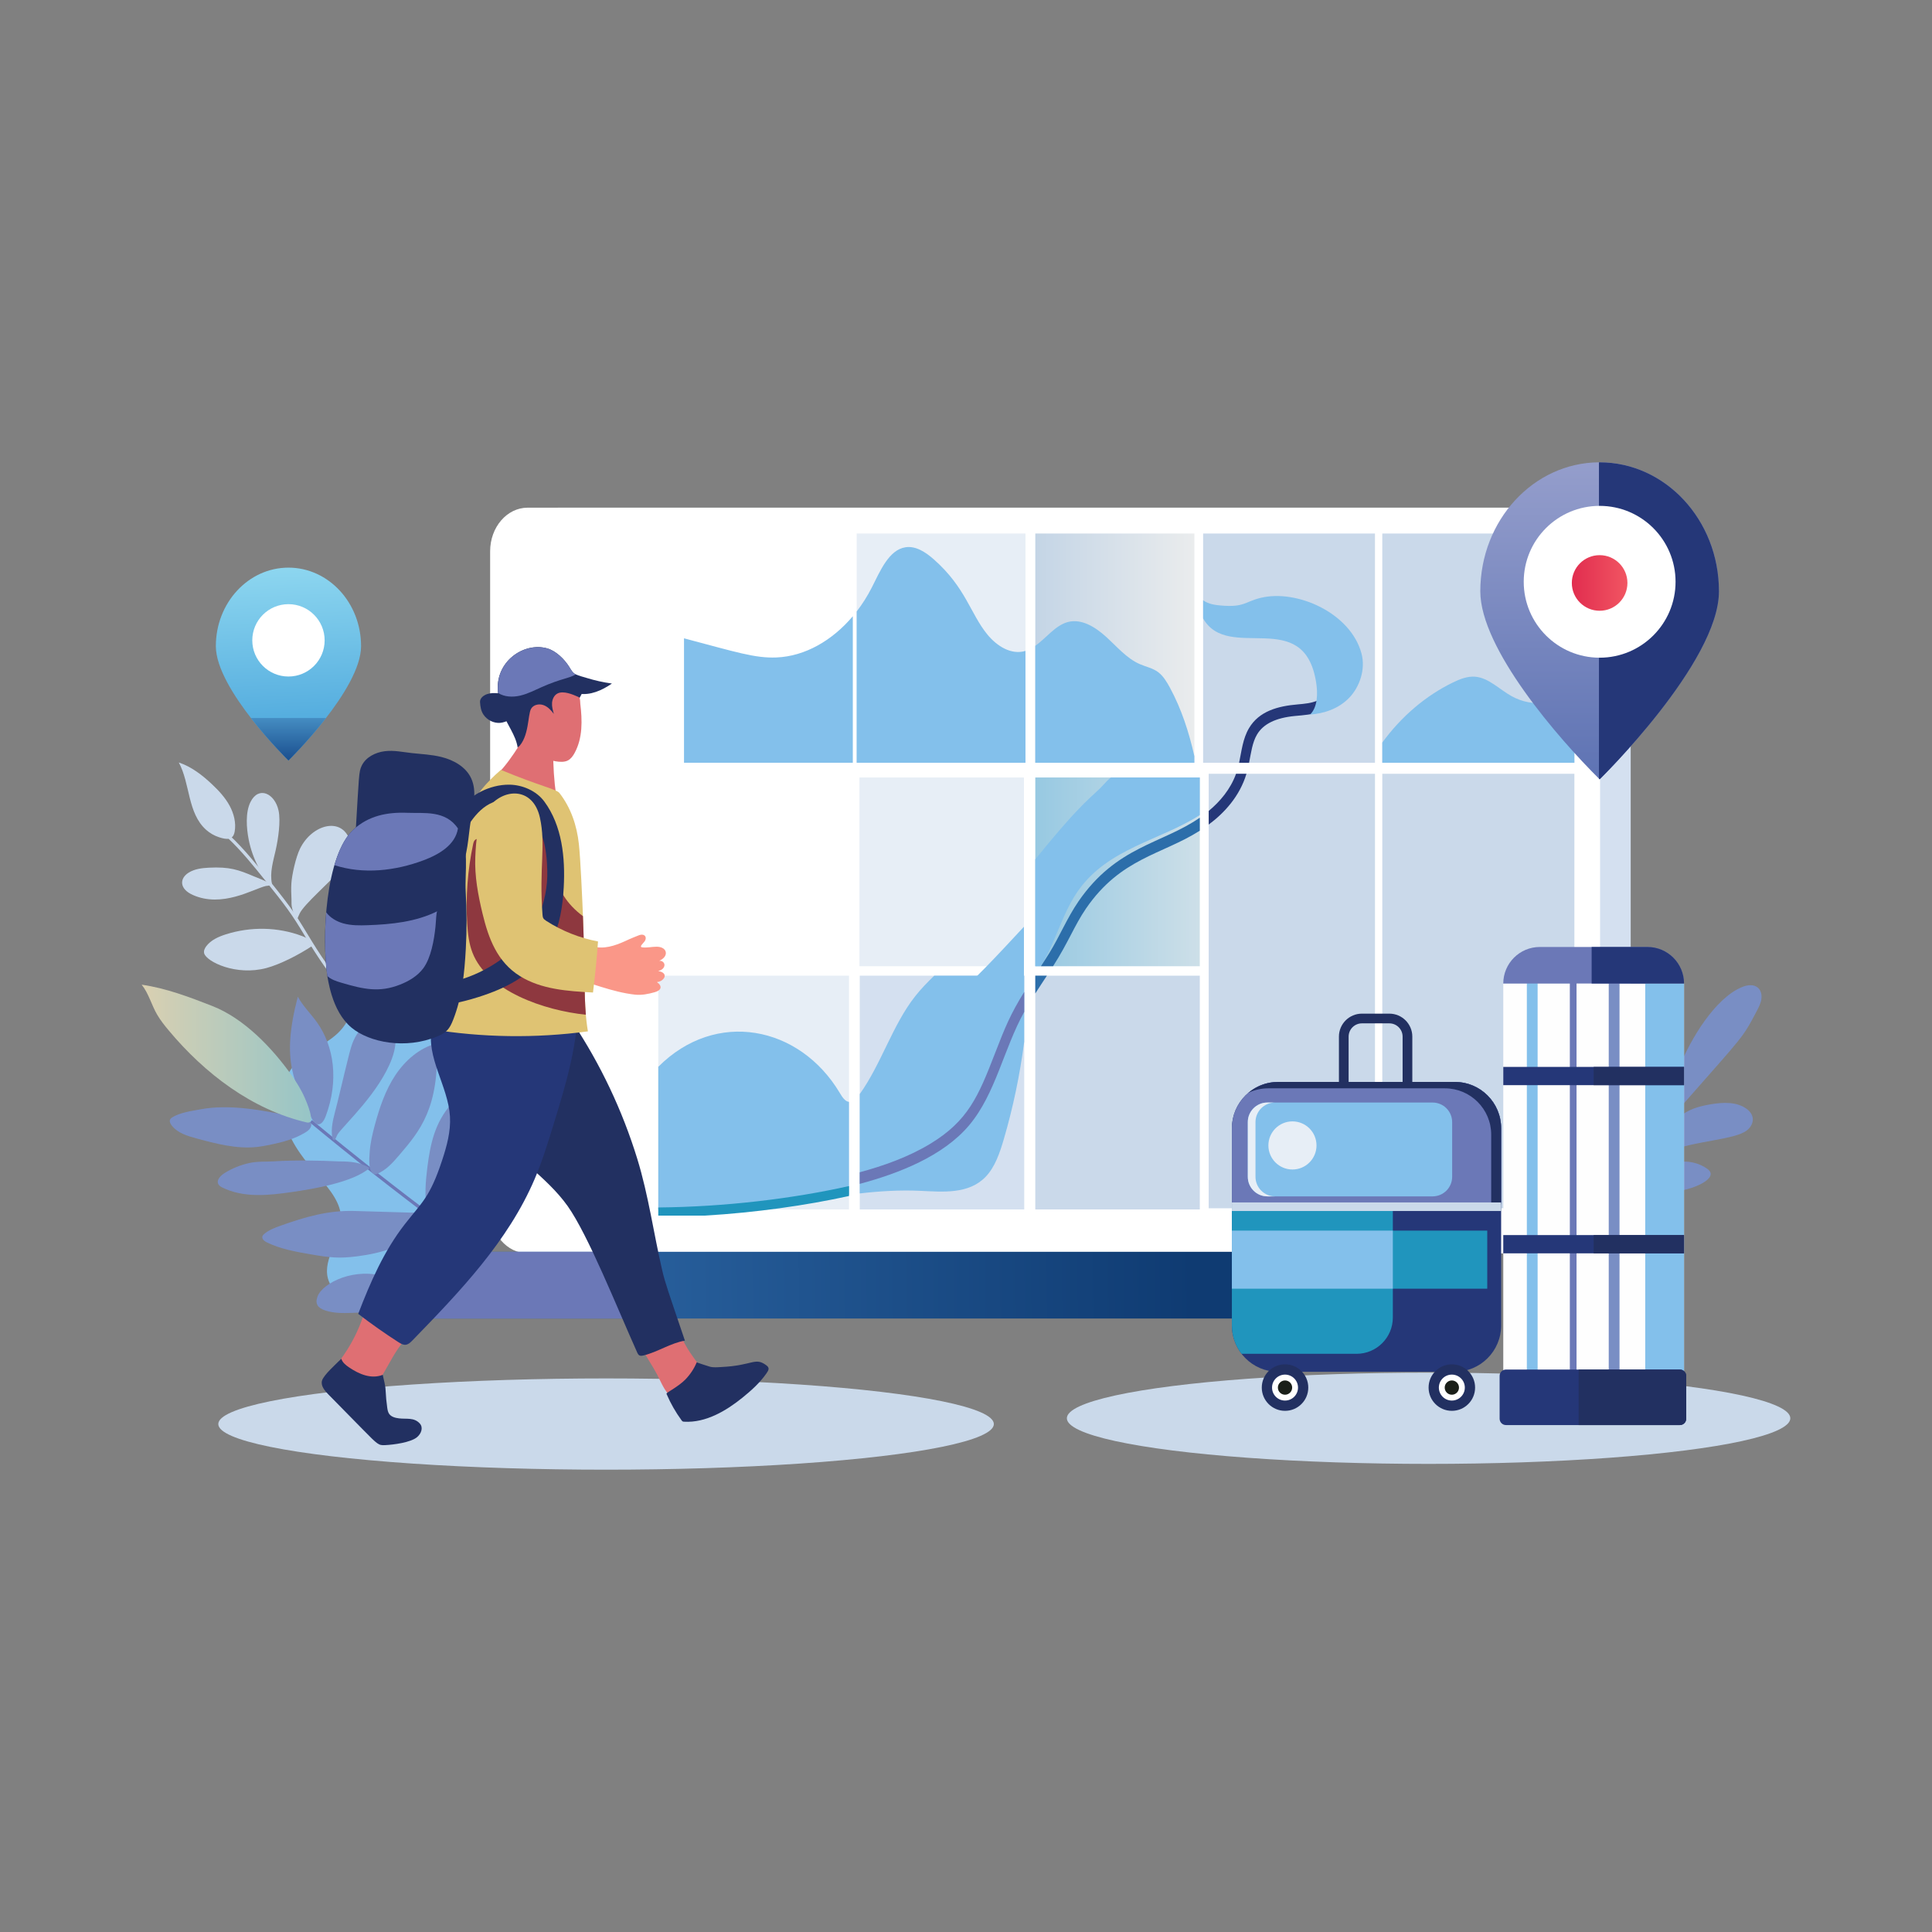 <svg viewBox="0 0 600 600" version="1.1" style="enable-background:new 0 0 600 600" y="0" x="0" id="travel-location" xml:space="preserve" xmlns="http://www.w3.org/2000/svg">
  <rect x="0" y="0" width="600" height="600" fill="#808080" stroke="none"/>
  <g id="Travel_Location">
    <g>
      <g>
        <path style="fill:#83c0eb" d="M134.979,399.69c-4.412,2.789-9.632,4.012-14.804,4.711
				c-3.593,0.486-7.316,0.732-10.786-0.316c-3.471-1.048-6.671-3.622-7.57-7.134
				c-1.582-6.175,4.155-12.016,4.124-18.391
				c-0.049-9.774-12.952-15.774-17.35-29.473c-1.948-6.066-1.487-13.247,2.627-18.112
				c4.086-4.832,10.958-6.624,14.99-11.501c2.868-3.469,3.93-8.052,6.028-12.035
				c4.455-8.454,14.045-13.922,23.59-13.449s18.548,6.861,22.146,15.714
				c2.808,6.909,2.428,14.675,1.451,22.068
				c-2.787,21.098-10.121,41.585-21.357,59.659"></path>
        <path style="fill:#798ec4" d="M521.606 331.214c3.392-8.436 10.925-21.091 19.266-24.62 4.23-1.79 6.543.46 6.148 3.606-.168 1.336-.798 2.563-1.425 3.754-4.604 8.746-3.934 7.376-23.133 29.254-.229.26-.466.528-.779.677-.66.315-1.485-.003-1.965-.555s-.688-1.284-.857-1.995c-.556-2.346-.827-4.76-.803-7.172M521.486 347.038c2.565-2.525 6.253-3.501 9.803-4.095 3.849-.644 8.167-.848 11.272 1.517 2.564 1.952 2.183 4.755.043 6.521-3.699 3.052-15.961 3.134-25.391 6.873M520.843 360.963c3.237-.639 6.726.122 9.404 2.051 4.169 3.003-5.433 6.814-10.202 6.946"></path>
        <ellipse style="fill:#cad9ea" ry="14.172" rx="120.428" cy="442.251" cx="188.221"></ellipse>
        <path style="fill:#df6f73" d="M105.408 422.678c7.532-9.927 7.519-17.308 8.954-15.933 7.872 7.546 8.085 7.87 9.16 8.392.72.35 1.55.509 2.152 1.036-2.95 3.358-4.849 7.483-7.149 11.316-.62 1.032-1.035 1.395-2.465 1.427-3.361.076-6.733-1.235-9.161-3.56M207.407 432.761c-1.43-1.714-2.266-3.83-3.294-5.811-1.424-2.746-3.244-5.273-4.657-8.025 4.292-1.553 5.912-2.08 7.568-2.968 1.379-.74 2.787-1.725 4.343-1.559 1.409 3.988 4.139 7.343 6.642 10.753.27.369.294.526.093.938-1.528 3.128-3.972 5.73-6.683 7.915"></path>
        <path style="fill:#d4e0f0" d="M506.428,171.21v204.464c0,7.483-5.215,13.548-11.648,13.548H173.369
				c-6.431,0-11.646-6.065-11.646-13.548V171.21c0-7.48,5.215-13.545,11.646-13.545
				h321.41C501.212,157.664,506.428,163.73,506.428,171.21z"></path>
        <ellipse style="fill:#cad9ea" ry="14.172" rx="112.338" cy="440.454" cx="443.662"></ellipse>
        <path style="fill:#fff" d="M496.919,171.21v204.464c0,7.483-5.215,13.548-11.648,13.548H163.861
				c-6.431,0-11.646-6.065-11.646-13.548V171.21c0-7.48,5.215-13.545,11.646-13.545
				H485.271C491.704,157.664,496.919,163.73,496.919,171.21z"></path>
        <linearGradient gradientUnits="userSpaceOnUse" y2="400.994" y1="397.537" x2="125.585" x1="370.638" id="SVGID_1_">
          <stop style="stop-color:#0f3b72" offset="0"></stop>
          <stop style="stop-color:#326ead" offset="1"></stop>
        </linearGradient>
        <rect style="fill:url(#SVGID_1_)" y="388.757" x="130.172" height="20.72" width="257.001"></rect>
        <rect style="fill:#6b78b7" y="388.757" x="130.172" height="20.72" width="70.393"></rect>
        <rect style="fill:#cad9ea" y="165.688" x="429.285" height="71.2" width="59.651"></rect>
        <rect style="fill:#cad9ea" y="240.302" x="429.286" height="134.938" width="59.651"></rect>
        <rect style="fill:#cad9ea" y="240.303" x="375.374" height="134.935" width="51.638"></rect>
        <g>
          <path style="fill:#223061" d="M438.607,339.367h-22.792v-17.434c0-3.935,3.202-7.137,7.137-7.137
					h8.521c3.934,0,7.134,3.202,7.134,7.137V339.367z M418.829,336.353h16.763v-14.419
					c0-2.273-1.848-4.122-4.12-4.122h-8.521c-2.273,0-4.122,1.849-4.122,4.122
					V336.353z"></path>
        </g>
        <rect style="fill:#cad9ea" y="165.688" x="373.641" height="71.2" width="53.371"></rect>
        <linearGradient gradientUnits="userSpaceOnUse" y2="201.288" y1="201.288" x2="370.925" x1="321.52" id="SVGID_2_">
          <stop style="stop-color:#c4d5e6" offset="0"></stop>
          <stop style="stop-color:#eaeced" offset="1"></stop>
        </linearGradient>
        <rect style="fill:url(#SVGID_2_)" y="165.688" x="321.52" height="71.2" width="49.405"></rect>
        <linearGradient gradientUnits="userSpaceOnUse" y2="270.762" y1="270.762" x2="372.606" x1="321.52" id="SVGID_3_">
          <stop style="stop-color:#97c9e2" offset="0"></stop>
          <stop style="stop-color:#cddfe8" offset="1"></stop>
        </linearGradient>
        <rect style="fill:url(#SVGID_3_)" y="241.454" x="321.52" height="58.616" width="51.085"></rect>
        <rect style="fill:#cad9ea" y="303.004" x="321.52" height="72.6" width="51.085"></rect>
        <rect style="fill:#d4e0f0" y="303.004" x="267.001" height="72.6" width="51.085"></rect>
        <rect style="fill:#e7eef6" y="303.004" x="204.433" height="72.6" width="59.227"></rect>
        <rect style="fill:#e7eef6" y="241.454" x="266.911" height="58.616" width="51.085"></rect>
        <rect style="fill:#e7eef6" y="165.688" x="266.047" height="71.2" width="52.424"></rect>
        <rect style="fill:#fff" y="165.688" x="212.424" height="71.2" width="52.424"></rect>
        <linearGradient gradientUnits="userSpaceOnUse" y2="163.744" y1="227.998" x2="87.865" x1="90.867" id="SVGID_4_">
          <stop style="stop-color:#4fa9dd" offset="0"></stop>
          <stop style="stop-color:#9ce1f4" offset="1"></stop>
        </linearGradient>
        <path style="fill:url(#SVGID_4_)" d="M112.133,200.666c0,13.457-22.47,35.428-22.548,35.528
				c-0.08-0.1-22.553-22.068-22.553-35.528c0-13.465,10.101-24.382,22.553-24.382
				C101.976,176.284,112.133,187.141,112.133,200.666z"></path>
        <circle style="fill:#fff" r="11.235" cy="198.863" cx="89.585"></circle>
        <rect style="fill:#fefefe" y="305.439" x="466.856" height="122.4" width="56.134"></rect>
        <rect style="fill:#798ec4" y="301.185" x="499.611" height="129.742" width="3.346"></rect>
        <rect style="fill:#6b78b7" y="301.185" x="487.527" height="129.742" width="2.079"></rect>
        <rect style="fill:#83c0eb" y="301.185" x="474.178" height="129.742" width="3.346"></rect>
        <path style="fill:#6b78b7" d="M522.99,305.439h-56.134c0-6.267,5.077-11.347,11.347-11.347h33.443
				C517.911,294.092,522.99,299.172,522.99,305.439z"></path>
        <g>
          <path style="fill:#6b78b7" d="M136.448,380.238c-13.601-10.147-27.125-20.783-40.2-31.612
					l0.639-0.771c13.061,10.819,26.572,21.444,40.159,31.581L136.448,380.238z"></path>
        </g>
        <path style="fill:#798ec4" d="M92.49 309.523c1.569 2.931 4.033 5.27 5.961 7.978 5.293 7.434 6.851 18.11 2.69 29.178-1.126 2.995-2.976 3.537-4.499.318C91.521 336.167 87.159 329.801 92.49 309.523zM89.79 346.502c-7.878-1.591-18.236-3.719-27.508-1.997-2.803.521-6.467 1.003-8.895 2.57-1.065.688-.671 1.687.02 2.555 1.809 2.272 4.807 3.154 7.61 3.913 6.089 1.647 12.345 3.309 18.621 2.673 1.421-.144 2.827-.405 4.226-.692 3.816-.783 7.659-1.79 10.974-3.835.578-.357 1.155-.762 1.506-1.344C98.226 347.219 91.486 346.844 89.79 346.502zM104.711 342.721c3.975-16.44 4.188-17.93 5.544-20.512 1.076-2.049 2.747-3.881 4.922-4.671s4.879-.333 6.347 1.456c2.099 2.556 1.329 6.69.166 9.827-3.862 10.412-14.654 20.318-16.801 23.369-.204.29-.724 1.717-.965 1.825-.656.293-.809-1.195-.854-1.712C102.8 349.201 103.989 345.706 104.711 342.721zM116.43 349.301c1.454-5.36 3.25-10.708 6.314-15.34 3.064-4.632 7.535-8.529 12.905-9.947.863 20.081-5.316 27.285-11.561 34.603-2.043 2.394-4.211 4.878-7.147 6.012-.149.058-.309.112-.466.08-2.306-.482-1.769-5.176-1.679-6.699C114.971 355.053 115.656 352.149 116.43 349.301z"></path>
        <path style="fill:#798ec4" d="M105.503 360.691c-6.854-.304-13.625-.443-20.458-.025-2.622.16-5.097-.046-7.717.542-2.665.598-5.232 1.636-7.555 3.073-1.839 1.138-3.347 3.211-.779 4.486 6.746 3.346 14.505 2.469 21.795 1.414 6.406-.928 18.802-2.955 23.968-7.431C112.009 360.937 108.742 360.691 105.503 360.691zM127.377 376.586c-5.772-.17-11.544-.34-17.316-.511-8.089-.239-15.363 1.866-22.931 4.577-1.804.646-3.651 1.326-5.096 2.585-.223.195-.443.413-.537.694-.276.825.621 1.541 1.405 1.919 4.27 2.056 9.002 2.914 13.673 3.709 6.018 1.024 8.772 1.308 14.271.612 7.669-.971 15.558-3.275 21.005-8.759.577-.581 1.139-1.223 1.361-2.01C134.175 375.995 129.271 376.641 127.377 376.586zM132.695 362.741c.954-7.717 2.4-14.162 7.562-20.024.706-.802 1.531-1.601 2.582-1.794 1.631-.3 3.205 1.046 3.731 2.618.526 1.572.262 3.288-.057 4.915-2.24 11.441-5.724 17.758-11.403 25.896-.453.649-1.036 1.946-1.682 2.389-.825.566-.726-.454-.873-1.29C131.824 371.281 132.175 366.943 132.695 362.741zM120.11 396.637c-9.79-3.327-19.902 1.75-21.49 5.978-.876 2.332.097 3.609 2.462 4.383 2.719.89 5.647.819 8.507.717 4.991-.18 10.445-.524 14.232-4.073"></path>
        <g>
          <path style="fill:#cad9ea" d="M108.568,310.155c-5.794-6.769-9.874-12.799-13.906-19.53
					c-4.092-6.827-6.002-9.388-12.438-17.375c-3.562-4.423-7.246-8.998-11.441-12.96
					l0.688-0.727c4.243,4.009,7.949,8.61,11.533,13.06
					c8.605,10.682,8.76,11.405,14.031,19.997
					c3.638,5.924,7.773,11.605,12.293,16.885L108.568,310.155z"></path>
        </g>
        <path style="fill:#cad9ea" d="M64.026 257.72c-5.852-5.233-4.913-14.306-8.5-20.929 3.931 1.319 7.298 3.928 10.316 6.771 2.109 1.987 4.111 4.143 5.485 6.694 1.302 2.418 2.051 5.308 1.544 8.051-.507 2.739-2.581 2.436-4.794 1.722C66.586 259.549 65.193 258.764 64.026 257.72zM77.774 249.102c2.521-5.122 7.566-2.736 8.733 2.614.723 3.314-.139 8.945-.878 12.256-.775 3.475-1.917 7.043-1.162 10.523-1.14.808-3.817-4.421-4.291-5.335-1.369-2.645-2.36-5.484-2.939-8.404C76.539 257.228 76.172 252.357 77.774 249.102z"></path>
        <path style="fill:#cad9ea" d="M78.919 272.189c-4.826-2.067-7.598-3.053-14.104-2.719-2.135.11-4.342.382-6.165 1.499-2.942 1.802-2.999 5.056 1.179 6.943 9.146 4.13 18.735-1.782 22.674-2.75.222-.055 1.487-.143 1.573-.305C84.409 274.228 79.507 272.441 78.919 272.189zM90.526 279.328c-.081-1.683-.144-3.373-.034-5.037.171-2.579 1.36-8.062 2.692-10.755 3.751-7.581 12.931-9.922 15.412-2.671 1.255 3.669-.016 6.085-2.668 9.074-4.028 4.541-11.32 10.751-12.827 13.672-.098.19-.962 2.064-.836 2.146-.52-.341-.737-.984-.912-1.581-.26-.885-.601-1.807-.752-2.718C90.486 280.768 90.56 280.037 90.526 279.328zM93.779 290.689c-7.501-2.84-15.963-2.951-23.609-.528-2.304.73-4.644 1.763-6.107 3.687-.493.649-.883 1.483-.645 2.262.784 2.559 9.876 7.051 19.337 4.516 4.284-1.148 10.088-4.126 14.22-6.872.123-.081-.905-1.74-1.081-1.912C95.324 291.285 94.51 290.966 93.779 290.689z"></path>
        <path style="fill:#83c0eb" d="M241.107 204.182c8.958-.354 17.431-5.335 23.741-12.806v45.512h-52.424v-38.655C228.838 202.583 234.515 204.441 241.107 204.182zM318.471 202.145v34.743h-52.424v-46.993c1.763-2.276 3.331-4.751 4.665-7.374 2.658-5.236 5.338-11.78 10.523-12.566 3.17-.479 6.217 1.514 8.767 3.76 9.933 8.764 11.351 16.889 16.645 23.348C309.566 200.629 314.049 203.5 318.471 202.145zM370.925 234.836v2.051h-49.405v-36.317c3.396-2.413 6.222-6.369 10.124-7.398 4.183-1.099 8.42 1.481 11.804 4.543 3.381 3.062 6.481 6.767 10.493 8.523 1.924.841 4.032 1.218 5.758 2.521 1.575 1.189 2.68 3.042 3.68 4.891C366.911 220.187 369.242 227.386 370.925 234.836zM488.937 220.686v16.201h-59.651v-6.288c5.913-8.099 13.49-14.55 21.923-18.644 2.193-1.066 4.524-1.987 6.896-1.8 4.175.327 7.536 3.93 11.312 6.031 3.286 1.829 7.026 2.536 10.639 2.013 1.979-.289 4.034-.926 5.918-.164C487.166 218.521 488.153 219.529 488.937 220.686zM263.66 342.208v28.841c-9.111 1.218-18.205 3.056-27.309 4.555h-31.918v-44.294c17.843-17.936 43.894-12.783 56.356 8.09C261.525 340.636 262.399 342.047 263.66 342.208zM317.996 312.571h-24.842c9.174-7.776 16.172-15.458 24.842-24.771V312.571z"></path>
        <path style="fill:#83c0eb" d="M290.132 303.004h27.954c-.002 4.276.004-10.819-.008 20.522-1.339 10.287-3.462 20.435-6.345 30.284-1.249 4.26-2.736 8.637-5.62 11.64-5.29 5.505-13.286 4.686-20.378 4.371-6.263-.28-12.505.093-18.735.812v-30.859c6.685-9.335 10.161-21.428 17.223-30.389C286.04 307.077 288.067 305.017 290.132 303.004zM372.606 241.454v11.672c-12.217 7.85-28.325 10.251-37.631 23.289-4.906 6.873-6.845 15.235-11.214 22.766-.198.342-.409.631-.63.888h-1.61v-33.191c15.508-19.184 17.822-19.367 21.413-23.432.691-.777 1.364-1.443 2.077-1.993H372.606z"></path>
        <path style="fill:#253778" d="M466.195,350.388v61.244c0,7.948-6.443,14.389-14.392,14.389H396.96
				c-7.977,0-14.389-6.464-14.389-14.389v-61.244c0-7.948,6.441-14.392,14.389-14.392
				h54.843C459.751,335.996,466.195,342.439,466.195,350.388z"></path>
        <path style="fill:#6b78b7" d="M466.195,350.388v23.573h-83.624v-23.573
				c0-7.948,6.441-14.392,14.389-14.392h54.843
				C459.751,335.996,466.195,342.439,466.195,350.388z"></path>
        <path style="fill:#223061" d="M466.195,350.388v23.573h-3.087v-21.579
				c0-7.948-6.443-14.392-14.392-14.392h-54.843c-2.218,0-4.318,0.502-6.195,1.399
				c2.505-2.118,5.745-3.394,9.282-3.394h54.843
				C459.751,335.996,466.195,342.439,466.195,350.388z"></path>
        <path style="fill:#2095bd" d="M432.558,374.757v34.415c0,6.222-5.047,11.267-11.269,11.267h-35.711
				c-1.884-2.434-3.007-5.489-3.007-8.807V374.757H432.558z"></path>
        <rect style="fill:#cad9ea" y="373.428" x="382.571" height="2.66" width="83.624"></rect>
        <path style="fill:#83c0eb" d="M450.981,348.481v16.984c0,3.359-2.723,6.082-6.082,6.082h-51.301
				c-3.359,0-6.082-2.723-6.082-6.082V348.481c0-3.359,2.723-6.082,6.082-6.082h51.301
				C448.258,342.399,450.981,345.122,450.981,348.481z"></path>
        <path style="fill:#e7eef6" d="M395.985,371.547h-2.386c-3.359,0-6.082-2.723-6.082-6.082V348.481
				c0-3.359,2.723-6.082,6.082-6.082h2.386c-3.359,0-6.082,2.723-6.082,6.082v16.984
				C389.904,368.824,392.627,371.547,395.985,371.547z"></path>
        <circle style="fill:#e7eef6" r="7.472" cy="355.727" cx="401.381"></circle>
        <rect style="fill:#2095bd" y="382.178" x="382.571" height="18.039" width="79.308"></rect>
        <rect style="fill:#83c0eb" y="382.178" x="382.571" height="18.039" width="49.987"></rect>
        <g>
          <circle style="fill:#223061" r="7.221" cy="430.927" cx="450.883"></circle>
          <circle style="fill:#fff" r="4.032" cy="430.927" cx="450.883"></circle>
          <circle style="fill:#1a1f19" r="2.218" cy="430.927" cx="450.883"></circle>
        </g>
        <path style="fill:#223061" d="M160.783,232.281c-0.566-4.055-3.469-7.375-4.82-11.241
				c1.077-0.276,1.523-0.646,6.85-4.106c3.53-2.293,7.231-4.649,11.415-5.113
				c4.694-0.521,4.734,2.238,6.821,2.943c-4.067,7.938-9.927,15.295-18.661,17.432"></path>
        <path style="fill:#df6f73" d="M172.725,247.074c-0.654-4.624-0.962-9.297-0.92-13.966
				c-2.06,0.406-4.21,0.351-6.247-0.16c-1.098-0.275-2.216-0.685-3.331-0.49
				c-0.458,0.08-0.838-0.356-1.144-0.707c-1.777,2.789-4.01,5.986-6.302,8.37
				c1.525,0.559,1.494,0.602,15.691,7.969"></path>
        <path style="fill:#223061" d="M164.498,362.293c4.224,3.789,8.484,7.619,11.775,12.241
				c6.369,8.946,15.466,31.812,21.601,45.461c0.438,0.974,0.81,1.234,2.012,0.942
				c4.401-1.067,8.367-3.85,12.82-4.589c-5.107-15.087-6.102-17.8-7.002-21.643
				c-2.716-11.597-4.265-23.383-7.803-34.858
				c-4.629-15.014-11.4-29.314-20.043-42.319
				c-5.893,13.545-10.884,27.483-14.929,41.69"></path>
        <path style="fill:#253778" d="M134.154,319.052c-1.945,9.307,5.015,18.181,5.586,27.672
				c0.28,4.643-0.99,9.233-2.446,13.65c-3.805,11.548-6.287,13.019-11.592,19.833
				c-6.445,8.277-10.705,18.025-14.454,27.822c4.036,3.101,8.201,6.034,12.479,8.791
				c1.917,1.235,2.767,1.101,4.342-0.522
				c14.7-15.146,29.72-30.763,37.988-50.182
				c2.334-5.482,4.092-11.188,5.845-16.883
				c3.892-12.641,7.823-25.546,7.568-38.77"></path>
        <path style="fill:#dfc373" d="M182.581,320.301c-16.271,2.195-32.868,1.954-49.068-0.716
				c0.944-18.682,3.582-37.279,7.873-55.486
				c2.401-10.205,4.652-16.744,14.163-25.005
				c12.119,5.048,17.235,5.972,18.187,7.177c3.567,4.587,5.398,10.063,6.034,15.788
				c0.505,4.541,1.096,17.832,1.271,22.465
				C181.825,305.275,181.164,311.81,182.581,320.301z"></path>
        <path style="fill:#8e383f" d="M181.943,315.126c-12.813-1.293-30.602-7.305-35.224-19.295
				c-1.085-2.816-1.432-5.856-1.618-8.868c-0.515-8.295,0.1-16.66,1.829-24.789
				c0.295-1.387,0.713-1.887,2.979-1.726c6.396,0.457,13.065-3.354,15.771-9.166
				c2.115,1.691,3.251,4.321,3.979,6.928c2.634,9.456,0.93,18.503,11.382,26.314
				C181.722,302.55,181.336,308.017,181.943,315.126z"></path>
        <path style="fill:#223061" d="M164.565 289.167c-5.943 7.941-14.789 13.659-24.47 15.817.338 2.263.238 4.59-.292 6.815 2.998-.475 5.94-1.259 8.833-2.176 8.671-2.749 15.79-6.508 21.824-14.228M166.994 285.042c2.092-4.57 3.101-9.625 2.969-14.647-.186-7.073-1.224-12.778-5.997-18.203-1.187-1.35-2.572-2.586-4.245-3.242-2.834-1.111-6.148-.371-8.69 1.303s-4.425 4.175-6.034 6.759c-.121-7.16-.184-7.004.071-7.631.826-2.028 6.722-5.785 13.146-5.693 4.084.059 8.377 1.915 10.817 5.217 5.572 7.539 6.53 17.542 6.043 26.638-.313 5.855-1.23 11.787-3.833 17.041M118.865 426.971c-3.577 1.397-7.323-.185-10.483-2.334-1.008-.686-2.035-1.506-2.388-2.673-1.666 1.686-5.52 5.078-5.995 6.824-.428 1.574.81 3.068 1.953 4.231 3.607 3.67 7.215 7.341 10.822 11.011 4.626 4.706 4.789 4.866 6.878 4.765 2.579-.125 7.899-.812 9.88-2.482 1.268-1.068 2.021-2.951.812-4.263-1.761-1.912-4.1-1.287-6.409-1.563-1.17-.14-2.452-.458-3.106-1.439-.358-.537-.471-1.196-.564-1.834-.261-1.793-.43-3.6-.508-5.41C119.689 430.146 119.197 428.607 118.865 426.971zM237.996 424.011c-3.544-2.635-4.1.053-13.929.53-1.244.06-2.599.228-3.782-.157-.325-.106-3.942-1.224-3.901-1.325-.832 2.012-2.065 3.855-3.589 5.41-2.008 2.048-5.655 3.947-5.785 4.281-.033.083.003.177.038.259 1.226 2.847 2.772 5.555 4.6 8.058.27.369.396.434.8.457 6.713.388 12.998-3.335 18.063-7.413 2.75-2.215 5.444-4.642 7.469-7.525C238.785 425.441 239.057 424.801 237.996 424.011z"></path>
        <g>
          <path style="fill:#2095bd" d="M263.66,368.341v3.087c-13.21,2.911-29.04,5.164-44.697,6.084
					h-14.53v-2.52C225.143,374.802,246.141,372.269,263.66,368.341z"></path>
          <path style="fill:#6b78b7" d="M318.087,308.044v6.2c-6.381,11.47-8.883,25.407-17.079,35.181
					c-8.103,9.656-21.951,15.001-34.006,18.237v-3.605
					c7.102-1.934,14.846-4.573,21.905-8.847
					c11.743-7.118,14.935-14.74,20.094-28.075
					C312.162,318.969,313.803,314.948,318.087,308.044z"></path>
          <path style="fill:#2c6eaa" d="M321.52 303.004h3.605c-1.003 1.531-2.376 3.59-3.605 5.525V303.004zM372.606 253.945v4.035c-11.75 7.483-24.548 8.443-35.342 24.175-3.566 5.199-5.508 10.568-10.232 17.916h-3.773c.872-1.335 1.748-2.688 2.587-4.044 3.191-5.139 5.541-10.927 9.061-16.058C346.73 262.744 360.89 262.082 372.606 253.945z"></path>
          <path style="fill:#253778" d="M383.87 240.303h3.228c-2.118 7.047-6.911 12.192-11.724 15.775v-4.231C378.866 248.946 382.121 245.141 383.87 240.303zM416.353 213.026c-.53 4.012-3.484 6.656-6.072 7.792-2.658 1.168-5.446 1.279-8.169 1.54-5.949.579-9.789 2.469-11.744 5.773-1.45 2.459-1.842 5.677-2.454 8.757h-3.097c.769-3.652 1.142-7.481 3.067-10.74 3.156-5.344 9.032-6.866 15.097-7.386 2.223-.196 4.326-.383 6.235-1.224 1.711-.751 3.823-2.521 4.157-5.043.126-.958.897-1.613 1.718-1.467S416.479 212.067 416.353 213.026z"></path>
        </g>
        <linearGradient gradientUnits="userSpaceOnUse" y2="221.65" y1="238.614" x2="89.582" x1="89.582" id="SVGID_5_">
          <stop style="stop-color:#124385" offset="0"></stop>
          <stop style="stop-color:#4993c7" offset="1"></stop>
        </linearGradient>
        <path style="fill:url(#SVGID_5_)" d="M101.233,222.996c-5.758,7.433-11.648,13.198-11.648,13.198
				s-5.891-5.765-11.653-13.198H101.233z"></path>
        <path style="fill:#df6f73" d="M178.437,233.86c-0.509,0.931-1.159,1.843-2.107,2.322
				c-2.052,1.038-5.648-0.128-7.844-0.863c-1.493-0.5-2.979-1.022-4.457-1.566
				c-0.203-0.075-3.35-1.423-3.205-1.56c3.571-3.351,3.017-10.075,4.094-12.051
				c0.694-1.273,2.45-1.655,3.819-1.18s2.408,1.599,3.268,2.766
				c-0.326-1.125-0.645-2.28-0.562-3.448c0.083-1.168,0.646-2.37,1.687-2.907
				c1.842-0.952,4.724,0.29,6.452,1.054c0.13,0.057,0.266,0.122,0.345,0.24
				c0.292,0.431,0.225,1.358,0.285,1.859
				C180.843,223.741,180.99,229.193,178.437,233.86z"></path>
        <path style="fill:#223061" d="M190.044,212.28c-3.06,2.103-6.737,3.776-10.392,3.118
				c-2.263-0.405-4.608-1.941-9.209-0.015c-2.73,1.143-6.701,4.103-9.355,6.15
				c-1.743,1.342-3.597,2.788-5.79,2.957c-1.974,0.151-3.974-0.857-5.102-2.484
				c-0.831-1.201-1.022-2.53-1.118-3.952c-0.085-1.243,1.125-2.128,2.223-2.502
				c1.075-0.367,2.241-0.352,3.371-0.246c-1.226-9.78,8.056-16.069,15.313-13.929
				c2.72,0.801,5.251,3.308,6.75,5.662c0.523,0.816,1.068,1.922,1.99,2.356
				l0.098,0.045c1.022,0.465,2.248,0.759,3.328,1.09
				C184.729,211.328,187.372,211.913,190.044,212.28z"></path>
        <path style="fill:#6b78b7" d="M178.823,209.438c-2.06,1.253-4.582,1.277-10.593,3.946
				c-2.191,0.975-4.341,2.095-6.675,2.643c-2.319,0.545-4.904,0.455-6.896-0.844
				c-0.886-9.29,6.745-14.685,13.251-14.168c0.701,0.058,1.402,0.161,2.075,0.359
				c2.72,0.801,5.251,3.308,6.75,5.662c0.523,0.816,1.068,1.922,1.99,2.356
				L178.823,209.438z"></path>
        <path style="fill:#223061" d="M144.659,294.698c-0.417,7.524-1.13,14.821-3.876,21.877
				c-1.177,3.033-2.099,4.084-4.909,5.26c-9.949,4.171-21.192,1.893-26.696-2.683
				c-3.07-2.552-4.969-6.27-6.155-10.083c-0.969-3.115-1.326-5.792-1.354-5.944
				c-1.804-11.644-0.668-37.519,8.149-45.539c4.653-4.231,10.336-5.411,16.652-5.162
				c5.196,0.206,11.893-0.881,15.748,4.863c3.776,5.607,2.049,13.391,2.411,19.596
				C144.978,282.816,144.986,288.767,144.659,294.698z"></path>
        <path style="fill:#223061" d="M110.426,258.824c1.104-18.196,0.965-19.051,1.899-21.014
				c1.266-2.66,4.243-4.148,7.165-4.515c2.893-0.363,5.623,0.287,8.47,0.586
				c3.031,0.319,6.095,0.468,9.067,1.194c3.825,0.935,7.638,3.056,9.296,6.628
				c1.913,4.123,0.56,8.922-0.097,12.985c-0.874,5.407-0.898,11.117-3.41,15.983"></path>
        <path style="fill:#6b78b7" d="M135.817 282.989c-.358.177-.382 2.978-.578 4.846-.414 4.015-1.375 9.636-3.788 12.884-1.771 2.376-4.421 3.964-7.179 5.049-6.375 2.511-11.205 1.521-18.298-.588-1.537-.455-3.153-.977-4.303-2.052-.009-.109-1.302-7.452-.369-19.8 1.264 1.718 3.261 2.869 5.336 3.444 2.437.671 5.007.646 7.531.558C121.581 287.076 129.177 286.297 135.817 282.989zM142.22 257.288c-.798 5.089-5.834 8.059-10.654 9.87-8.825 3.313-18.78 4.436-27.698 1.527 1.196-4.085 2.979-8.395 5.951-11.098 4.653-4.231 10.336-5.411 16.652-5.162C131.668 252.631 138.365 251.544 142.22 257.288z"></path>
        <linearGradient gradientUnits="userSpaceOnUse" y2="327.217" y1="327.217" x2="96.584" x1="44" id="SVGID_6_">
          <stop style="stop-color:#dad0b1" offset="0"></stop>
          <stop style="stop-color:#96c5c7" offset="1"></stop>
        </linearGradient>
        <path style="fill:url(#SVGID_6_)" d="M52.442,320.065c-1.32-1.576-2.604-3.193-3.644-4.966
				c-1.745-2.976-2.622-6.601-4.799-9.297c7.583,1.085,14.813,3.84,21.947,6.629
				c9.846,3.849,18.593,13.015,24.603,21.485c1.599,2.253,3.069,4.621,4.162,7.165
				c0.537,1.251,3.573,8.207,0.552,7.502
				C78.27,344.618,63.646,333.448,52.442,320.065z"></path>
        <path style="fill:#fa9788" d="M178.976,292.438c2.168,0.351,4.175,1.416,6.35,1.726
				c3.446,0.492,6.847-0.951,9.996-2.434c0.949-0.447,1.941-0.79,2.892-1.195
				c2.042-0.869,2.872,0.602,1.947,1.851c-0.403,0.544-1.712,1.665-0.787,1.809
				c1.51,0.235,3.041-0.202,4.569-0.184c2.795,0.033,3.517,2.027,2.224,3.401
				c-0.406,0.431-0.928,0.73-1.448,1.013c0.75-0.196,1.6,0.427,1.638,1.202
				c0.024,0.494-0.239,0.971-0.613,1.294c-0.373,0.324-0.846,0.512-1.323,0.641
				c0.47,0.099,0.953,0.203,1.356,0.466c1.598,1.044-0.018,2.837-1.732,2.966
				c1.758,1.302,1.324,2.557-0.665,3.127c-2.033,0.583-4.131,1.007-6.241,0.768
				c-7.104-0.803-13.768-3.749-20.697-5.507"></path>
        <path style="fill:#dfc373" d="M151.354,251.223c4.796-6.645,14.181-6.95,16.315,2.684
				c1.914,8.641-0.292,15.534,0.811,30.158c0.075,0.992,0.228,1.323,1.217,1.956
				c4.869,3.118,10.343,5.289,16.026,6.356c-0.384,5.298-0.905,10.586-1.562,15.857
				c-7.829-0.413-16.034-0.954-22.689-5.097
				c-7.06-4.395-9.761-11.706-11.624-19.444c-1.379-5.728-2.48-11.614-2.24-17.531
				C147.815,261.014,148.234,255.545,151.354,251.223z"></path>
        <path style="fill:#83c0eb" d="M418.986,216.727c-3.286,3.378-7.745,4.865-12.121,5.183
				c2.341-2.32,2.429-6.477,1.871-9.995c-3.769-23.76-27.227-6.063-35.096-19.844
				v-5.665c0.028,0.026,0.055,0.05,0.08,0.067
				c1.665,1.178,3.723,1.429,5.627,1.59c7.03,0.588,7.315-1.2,12.106-2.378
				c11.277-2.782,28.006,4.658,31.376,17.279
				C424.133,207.834,422.272,213.347,418.986,216.727z"></path>
        <rect style="fill:#83c0eb" y="305.439" x="510.94" height="122.4" width="12.05"></rect>
        <path style="fill:#253778" d="M523.673,427.304v13.284c0,1.093-0.884,1.98-1.979,1.98H467.7
				c-1.093,0-1.98-0.887-1.98-1.98v-13.284c0-1.093,0.887-1.98,1.98-1.98
				h53.994C522.789,425.325,523.673,426.211,523.673,427.304z"></path>
        <path style="fill:#223061" d="M523.673,427.304v13.284c0,1.093-0.884,1.98-1.979,1.98h-31.431
				V425.325h31.431C522.789,425.325,523.673,426.211,523.673,427.304z"></path>
        <path style="fill:#253778" d="M522.99,305.439h-28.69v-11.347h17.346
				C517.911,294.092,522.99,299.172,522.99,305.439z"></path>
        <rect style="fill:#253778" y="331.339" x="466.856" height="5.667" width="56.134"></rect>
        <rect style="fill:#253778" y="383.564" x="466.856" height="5.67" width="56.134"></rect>
        <rect style="fill:#223061" y="331.339" x="494.923" height="5.667" width="28.067"></rect>
        <rect style="fill:#223061" y="383.564" x="494.923" height="5.67" width="28.067"></rect>
        <g>
          <circle style="fill:#223061" r="7.221" cy="430.927" cx="399.077"></circle>
          <circle style="fill:#fff" r="4.032" cy="430.927" cx="399.077"></circle>
          <circle style="fill:#1a1f19" r="2.218" cy="430.927" cx="399.077"></circle>
        </g>
      </g>
      <g>
        <linearGradient gradientUnits="userSpaceOnUse" y2="133.54" y1="260.066" x2="496.779" x1="496.779" id="SVGID_7_">
          <stop style="stop-color:#546baf" offset="0"></stop>
          <stop style="stop-color:#9aa2ce" offset="1"></stop>
        </linearGradient>
        <path style="fill:url(#SVGID_7_)" d="M533.837,183.642c0,22.119-37.053,58.38-37.053,58.38
				s-0.073-0.07-0.213-0.211c-12.535-12.435-36.849-40.367-36.849-58.169
				c0-22.048,16.482-39.939,36.849-40.065h0.213
				C517.143,143.577,533.837,161.415,533.837,183.642z"></path>
        <path style="fill:#253778" d="M533.837,183.642c0,22.119-37.053,58.38-37.053,58.38
				s-0.073-0.07-0.213-0.211v-98.234h0.213
				C517.143,143.577,533.837,161.415,533.837,183.642z"></path>
        <circle style="fill:#fff" r="23.575" cy="180.678" cx="496.783"></circle>
        <linearGradient gradientUnits="userSpaceOnUse" y2="181.043" y1="181.043" x2="505.413" x1="488.145" id="SVGID_8_">
          <stop style="stop-color:#e12d4f" offset="0"></stop>
          <stop style="stop-color:#f15562" offset="1"></stop>
        </linearGradient>
        <circle style="fill:url(#SVGID_8_)" r="8.634" cy="181.043" cx="496.779"></circle>
      </g>
    </g>
  </g>
</svg>
